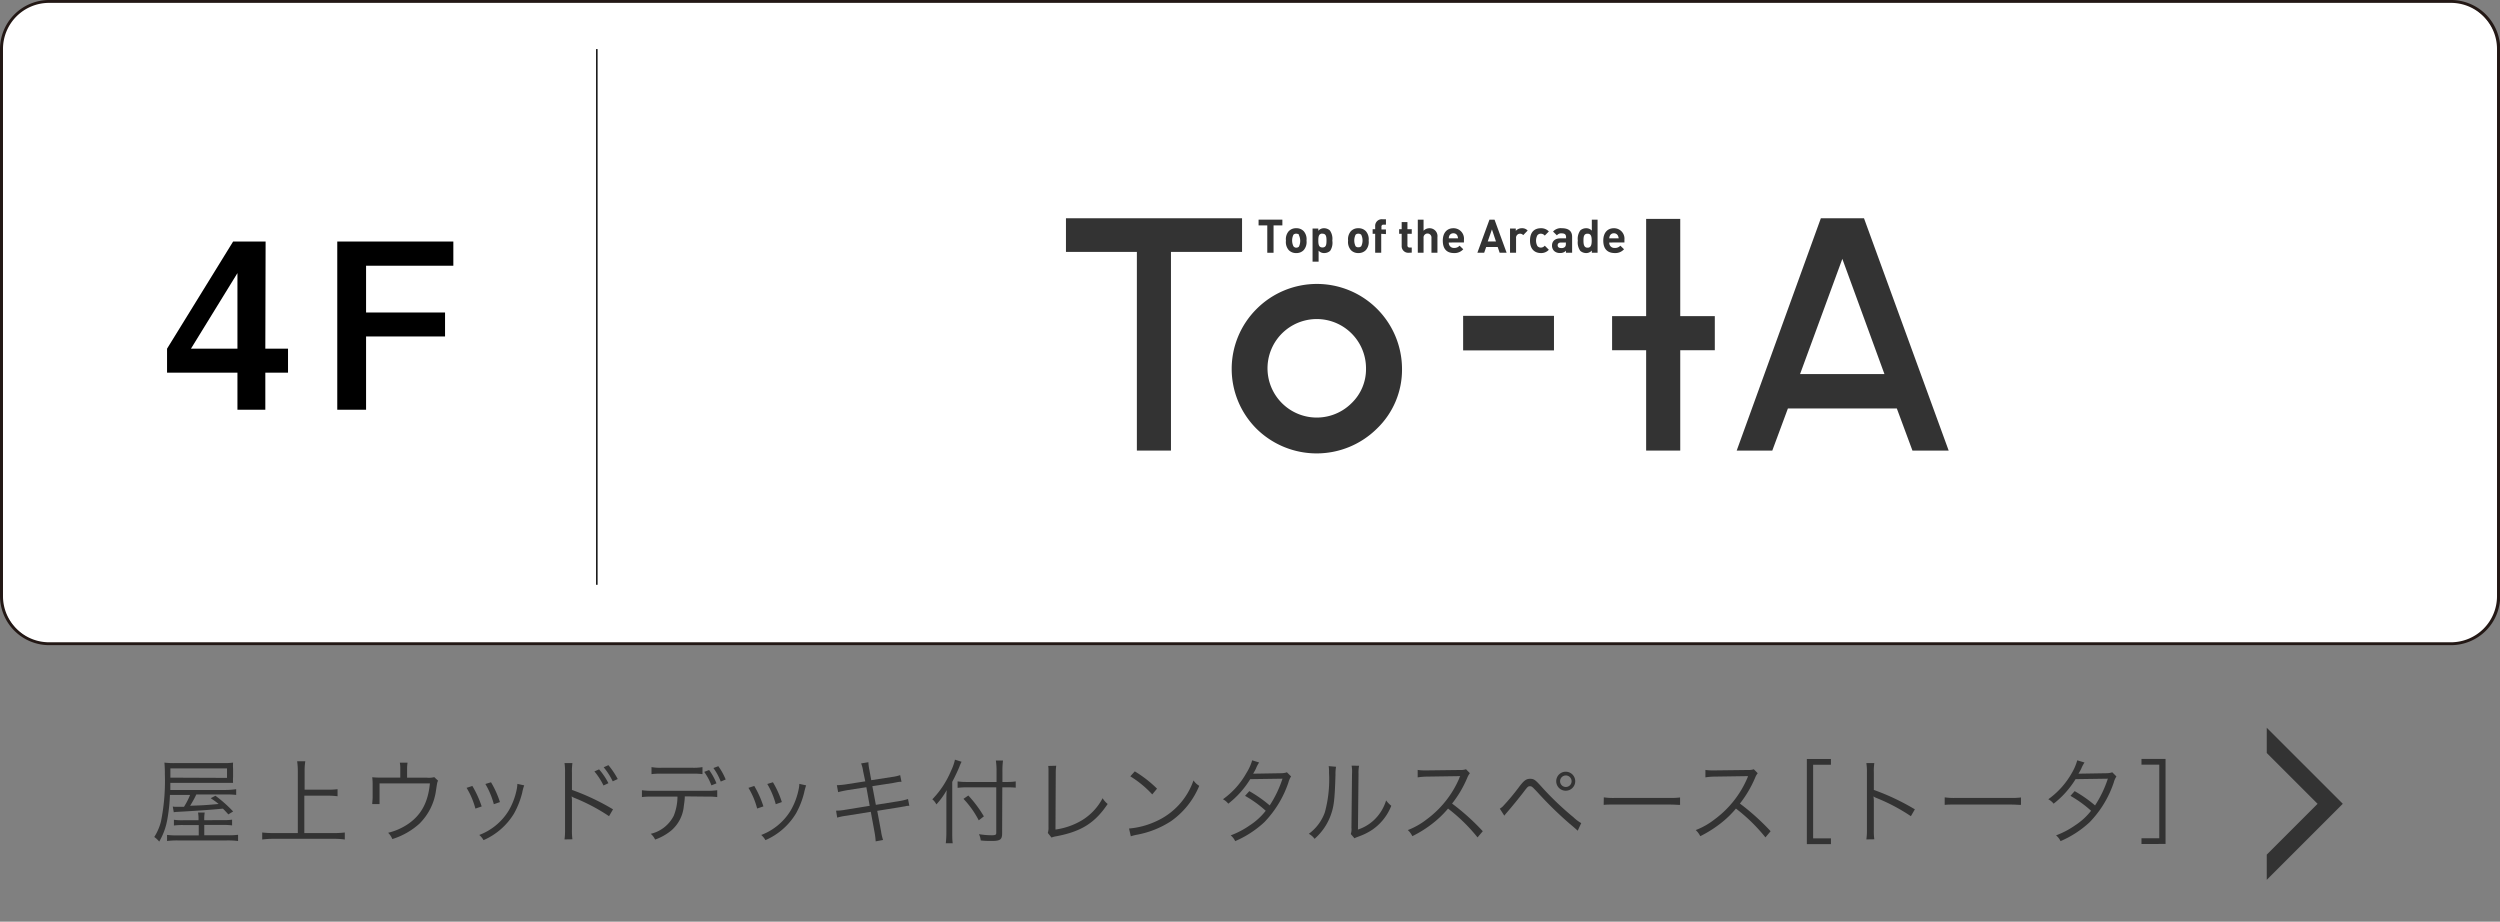 <svg xmlns="http://www.w3.org/2000/svg" viewBox="0 0 434 160"><rect x="0" y="0" width="434" height="160" fill="#808080" stroke="none"/><defs><style>.cls-1{fill:#333;}.cls-2{fill:#fff;}.cls-3{fill:#231815;}.cls-4,.cls-5{fill:none;}.cls-4{stroke:#000;stroke-miterlimit:10;stroke-width:0.25px;}</style></defs><title>アセット 30</title><g id="レイヤー_2" data-name="レイヤー 2"><g id="レイヤー_2-2" data-name="レイヤー 2"><polygon class="cls-1" points="393.51 152.74 406.71 139.54 393.51 126.34 393.51 130.72 402.33 139.54 393.51 148.36 393.51 152.74"/><path class="cls-1" d="M29.5,138A29.14,29.14,0,0,1,29,142.5a11.42,11.42,0,0,1-1.36,3.6,4.37,4.37,0,0,0-.86-.8,9.14,9.14,0,0,0,1.17-2.72,35.81,35.81,0,0,0,.67-8.19,18.76,18.76,0,0,0-.08-2,13.88,13.88,0,0,0,1.94.08h8.34a10.31,10.31,0,0,0,1.64-.08,10.11,10.11,0,0,0,0,1.09v1.43a7.33,7.33,0,0,0,0,1c-.62,0-1.08,0-1.58,0H29.57l0,1.23h9.56A13.06,13.06,0,0,0,41,137v1a13.91,13.91,0,0,0-1.82-.08H34.08A16.7,16.7,0,0,1,33,139.88c2.26-.08,2.69-.1,4.95-.31-.42-.35-.68-.54-1.37-1l.82-.43a22.86,22.86,0,0,1,3.07,2.73l-.83.51c-.46-.52-.59-.65-.94-1-2.21.21-4.44.37-7.94.56a3.08,3.08,0,0,0-.59.07l-.18-1a2.36,2.36,0,0,0,.56.05l1.39,0A12.31,12.31,0,0,0,33,138Zm9.11,4.37a9.19,9.19,0,0,0,1.68-.08v1a11,11,0,0,0-1.68-.08H35.46V145h3.87a13.09,13.09,0,0,0,2-.08V146a14.42,14.42,0,0,0-2-.1H30.89A13.43,13.43,0,0,0,29,146v-1.06a12.26,12.26,0,0,0,1.87.08h3.63v-1.79H31.87a10.8,10.8,0,0,0-1.68.08v-1a9.31,9.31,0,0,0,1.7.08h2.57a6.56,6.56,0,0,0-.08-1.34h1.16a6.62,6.62,0,0,0-.08,1.34Zm.8-7.33v-1.65H29.58V135Z"/><path class="cls-1" d="M52.83,144.62h5.24a14.86,14.86,0,0,0,1.79-.1v1.22a12.7,12.7,0,0,0-1.79-.12H47.41a14.08,14.08,0,0,0-1.89.12v-1.22a15.93,15.93,0,0,0,1.89.1H51.7V133.81a11.08,11.08,0,0,0-.12-1.66H53a10.89,10.89,0,0,0-.12,1.66v3.28h4.05a12.89,12.89,0,0,0,1.67-.09v1.23a13,13,0,0,0-1.67-.1H52.83Z"/><path class="cls-1" d="M74.05,135a3.74,3.74,0,0,0,1.34-.09l.66.62c-.14.26-.14.26-.35,1.62A10,10,0,0,1,72.8,143a12.54,12.54,0,0,1-4.69,2.66,3.31,3.31,0,0,0-.73-1.09A10.51,10.51,0,0,0,70.91,143c2.24-1.56,3.41-3.75,3.72-7H65.89v2.4c0,.51,0,.88,0,1.19H64.62c0-.28.07-.79.07-1.2v-2.17a9.93,9.93,0,0,0-.07-1.29,13.33,13.33,0,0,0,1.47.06h3.4V133.4a5.32,5.32,0,0,0-.08-1h1.34a7.39,7.39,0,0,0-.08,1V135Z"/><path class="cls-1" d="M82,136.44A17.77,17.77,0,0,1,83.62,140l-1.09.37A13.56,13.56,0,0,0,81,136.77Zm9-.1a8.41,8.41,0,0,0-.35,1.3,14.75,14.75,0,0,1-1.41,3.58,11.6,11.6,0,0,1-5.3,4.63,3.29,3.29,0,0,0-.74-.9,10.23,10.23,0,0,0,5.08-4.18,11.89,11.89,0,0,0,1.36-3.44,6.65,6.65,0,0,0,.17-1.09v-.16Zm-5.76-.54a16.64,16.64,0,0,1,1.55,3.44l-1.06.37a14,14,0,0,0-1.47-3.51Z"/><path class="cls-1" d="M98,145.72a11,11,0,0,0,.09-1.68V134.1a10.06,10.06,0,0,0-.09-1.63h1.37a10.43,10.43,0,0,0-.08,1.66v3a39.91,39.91,0,0,1,7.13,3.37l-.69,1.19a32.59,32.59,0,0,0-6-3.17,2.08,2.08,0,0,1-.5-.27h0a5.49,5.49,0,0,1,.06,1V144a11.46,11.46,0,0,0,.08,1.7Zm6-12.16a11.69,11.69,0,0,1,1.62,2.4l-.85.4a11.85,11.85,0,0,0-1.58-2.44Zm1.62-.73a14,14,0,0,1,1.62,2.41l-.87.4a11.93,11.93,0,0,0-1.57-2.44Z"/><path class="cls-1" d="M118.88,138.25c0,.48-.08,1.07-.17,1.69a6.35,6.35,0,0,1-2.17,4.23,9.34,9.34,0,0,1-2.81,1.58,2.94,2.94,0,0,0-.76-1,6,6,0,0,0,4-3.15,9.1,9.1,0,0,0,.64-3.31h-4.33a13.45,13.45,0,0,0-1.84.08v-1.19a11.38,11.38,0,0,0,1.85.1h9.37a11.38,11.38,0,0,0,1.85-.1v1.19a13.53,13.53,0,0,0-1.84-.08Zm-5.78-5.08a8.62,8.62,0,0,0,1.84.11h5.17a9.17,9.17,0,0,0,1.84-.11v1.22a11.94,11.94,0,0,0-1.82-.08h-5.2a12.09,12.09,0,0,0-1.83.08Zm10,.5a10.66,10.66,0,0,1,1.28,2.32l-.88.35a9.86,9.86,0,0,0-1.25-2.34Zm1.6-.66a10.87,10.87,0,0,1,1.28,2.31l-.86.36a10.15,10.15,0,0,0-1.27-2.35Z"/><path class="cls-1" d="M130.94,136.44a17.21,17.21,0,0,1,1.59,3.55l-1.09.37a13.24,13.24,0,0,0-1.51-3.59Zm9-.1a12.57,12.57,0,0,0-.35,1.3,14.35,14.35,0,0,1-1.41,3.58,11.6,11.6,0,0,1-5.3,4.63,3.44,3.44,0,0,0-.73-.9,10.2,10.2,0,0,0,5.07-4.18,11.89,11.89,0,0,0,1.36-3.44,7,7,0,0,0,.18-1.09v-.16Zm-5.76-.54a16.13,16.13,0,0,1,1.55,3.44l-1.06.37a13.64,13.64,0,0,0-1.47-3.51Z"/><path class="cls-1" d="M149.84,133.89a5.48,5.48,0,0,0-.35-1.36l1.26-.21a8.47,8.47,0,0,0,.18,1.36l.32,1.76,3.62-.56a7,7,0,0,0,1.4-.32l.23,1.16c-.43,0-.43,0-1.43.2l-3.63.56.61,3.24,4-.64a10.41,10.41,0,0,0,1.58-.37l.23,1.18c-.32,0-.42,0-.71.08l-.49.08-.37.07-4,.64.66,3.54a8.49,8.49,0,0,0,.35,1.52l-1.28.24a13.74,13.74,0,0,0-.19-1.54l-.66-3.59-4.29.69a9.19,9.19,0,0,0-1.54.32l-.2-1.21a8.7,8.7,0,0,0,1.58-.15l4.26-.69-.58-3.23-3.3.51c-.65.12-1.18.23-1.6.35l-.22-1.21a12.9,12.9,0,0,0,1.66-.16l3.27-.51Z"/><path class="cls-1" d="M165.31,144.49c0,.73,0,1.34.08,1.9h-1.2a16.81,16.81,0,0,0,.1-1.93v-5.35c0-.7,0-1.2.06-1.94a13.06,13.06,0,0,1-1.79,2.47l-.11-.18a2.55,2.55,0,0,0-.6-.7,15.77,15.77,0,0,0,3.22-4.88,8.9,8.9,0,0,0,.71-2l1.15.36a7.87,7.87,0,0,0-.4.92c-.23.56-.74,1.66-1.22,2.57Zm8.66.19c0,1.06-.34,1.31-1.78,1.31-.62,0-1.23,0-1.93-.09a3.6,3.6,0,0,0-.31-1.09,13.6,13.6,0,0,0,2.2.19c.65,0,.8-.08.8-.42v-7.9h-5a13.13,13.13,0,0,0-1.71.09v-1.12a10.83,10.83,0,0,0,1.66.1H173v-1.84a12,12,0,0,0-.12-1.88h1.24a14.18,14.18,0,0,0-.1,1.88v1.84h.78a9.14,9.14,0,0,0,1.53-.1v1.09c-.5-.05-1-.06-1.53-.06H174Zm-5.87-6.58a20.79,20.79,0,0,1,2.7,3.62l-.89.69a16.18,16.18,0,0,0-2.65-3.73Z"/><path class="cls-1" d="M183.36,132.93a9.63,9.63,0,0,0-.08,1.43l-.05,9.65a12.2,12.2,0,0,0,4.58-1.6,9.79,9.79,0,0,0,3.6-3.84,4.1,4.1,0,0,0,.88,1c-2.19,3.27-4.54,4.76-8.82,5.59a4.1,4.1,0,0,0-.93.24l-.64-.8a3,3,0,0,0,.12-1l0-9.17v-.59c0-.32,0-.52-.05-.87Z"/><path class="cls-1" d="M196,143.83a13.83,13.83,0,0,0,4.65-1.23,12.13,12.13,0,0,0,6.54-7.12,3.09,3.09,0,0,0,1,.94,14.06,14.06,0,0,1-4.88,6.12,16.21,16.21,0,0,1-6,2.38,9,9,0,0,0-1,.26Zm1-9.92a20.8,20.8,0,0,1,3.86,3l-.83,1a17.94,17.94,0,0,0-3.81-3.14Z"/><path class="cls-1" d="M218.59,132.37a4.82,4.82,0,0,0-.56,1.06,8.71,8.71,0,0,1-.49.88c.22,0,.22,0,4.94-.08a3.07,3.07,0,0,0,.93-.16l.72.72a3.62,3.62,0,0,0-.46,1.05,18.35,18.35,0,0,1-4.18,6.89,17.65,17.65,0,0,1-5.06,3.29,2.84,2.84,0,0,0-.78-1,14.6,14.6,0,0,0,3.31-1.74,11.21,11.21,0,0,0,2.77-2.53,19.87,19.87,0,0,0-3.59-2.59l.74-.82a22.94,22.94,0,0,1,3.54,2.48,19.28,19.28,0,0,0,2.22-4.64l-5.6.08a16,16,0,0,1-3.81,4.26,2.88,2.88,0,0,0-.93-.77,13.92,13.92,0,0,0,4.08-4.56,8.58,8.58,0,0,0,1-2.2Z"/><path class="cls-1" d="M231.94,133.11a7,7,0,0,0-.1,1.37c-.13,4.34-.26,5.53-.86,7.14a10,10,0,0,1-2.77,4,3,3,0,0,0-1-.87A7.92,7.92,0,0,0,230,141a21.73,21.73,0,0,0,.72-6.87,6.94,6.94,0,0,0-.06-1.13Zm4-.18a6.18,6.18,0,0,0-.1,1.41l-.1,9.67a7.41,7.41,0,0,0,3-1.86,7.87,7.87,0,0,0,1.89-3.2,4.4,4.4,0,0,0,.9.93,9.08,9.08,0,0,1-3.22,4.11,10.43,10.43,0,0,1-2.29,1.17l-.51.19a2.57,2.57,0,0,0-.37.18l-.64-.74a2.63,2.63,0,0,0,.11-1.09l.1-9.36a5.82,5.82,0,0,0-.07-1.42Z"/><path class="cls-1" d="M256.5,145.37a29.63,29.63,0,0,0-5.12-5,17.58,17.58,0,0,1-3.06,2.87,20,20,0,0,1-3.14,1.92,3.46,3.46,0,0,0-.78-1.06,12.77,12.77,0,0,0,3.25-1.84,17.38,17.38,0,0,0,5.71-7.22c0-.09,0-.11.08-.19a.54.54,0,0,0,.05-.11h-.38l-5.35.08a11.37,11.37,0,0,0-1.65.13l0-1.29a7.93,7.93,0,0,0,1.26.08h.42l5.71-.07a2.74,2.74,0,0,0,1-.13l.67.69a3.12,3.12,0,0,0-.45.79,19.25,19.25,0,0,1-2.64,4.48,39.06,39.06,0,0,1,5.33,4.8Z"/><path class="cls-1" d="M260.37,140.39a3.14,3.14,0,0,0,.52-.4,38.27,38.27,0,0,0,2.74-3.27c.9-1.21,1.31-1.52,2-1.52s.92.2,2.07,1.48a51.51,51.51,0,0,0,5.47,5.21,6.53,6.53,0,0,0,1.33,1l-.61,1.32c-.35-.32-.36-.34-1.42-1.23a63.63,63.63,0,0,1-5.43-5.3c-1.05-1.12-1.12-1.19-1.44-1.19s-.4.08-1.1,1-1.95,2.46-2.87,3.52c-.22.25-.28.33-.48.59Zm13.09-4.77a1.65,1.65,0,1,1-1.65-1.65A1.65,1.65,0,0,1,273.46,135.62Zm-2.63,0a1,1,0,0,0,1,1,1,1,0,1,0-1-1Z"/><path class="cls-1" d="M278.42,138.42a11.1,11.1,0,0,0,2,.1h9.3a13.33,13.33,0,0,0,1.94-.08v1.29c-.52,0-.88-.06-2-.06H280.4c-1.17,0-1.5,0-2,.06Z"/><path class="cls-1" d="M306.48,145.37a29.63,29.63,0,0,0-5.12-5,17.23,17.23,0,0,1-3.06,2.87,20.39,20.39,0,0,1-3.13,1.92,3.67,3.67,0,0,0-.79-1.06,12.6,12.6,0,0,0,3.25-1.84,17.4,17.4,0,0,0,5.72-7.22,1.08,1.08,0,0,1,.08-.19.25.25,0,0,0,0-.11h-.38l-5.35.08a11.09,11.09,0,0,0-1.64.13l0-1.29a8.06,8.06,0,0,0,1.27.08h.41l5.72-.07a2.71,2.71,0,0,0,1-.13l.68.69a2.84,2.84,0,0,0-.45.79,19.61,19.61,0,0,1-2.64,4.48,40.28,40.28,0,0,1,5.33,4.8Z"/><path class="cls-1" d="M313.67,131.76h4.18v1h-3.09v12.78h3.09v1h-4.18Z"/><path class="cls-1" d="M324,145.72a10.67,10.67,0,0,0,.1-1.68V134.1a9.76,9.76,0,0,0-.1-1.63h1.38a9.32,9.32,0,0,0-.08,1.66v3a40.17,40.17,0,0,1,7.12,3.37l-.69,1.19a32.26,32.26,0,0,0-6-3.17,2.08,2.08,0,0,1-.5-.27h0a5.42,5.42,0,0,1,.07,1V144a10.21,10.21,0,0,0,.08,1.7Z"/><path class="cls-1" d="M337.6,138.42a11.17,11.17,0,0,0,2,.1h9.3a13.15,13.15,0,0,0,1.94-.08v1.29c-.51,0-.88-.06-1.95-.06h-9.29c-1.16,0-1.5,0-2,.06Z"/><path class="cls-1" d="M361.87,132.37a6,6,0,0,0-.56,1.06,8.71,8.71,0,0,1-.49.88c.22,0,.22,0,4.94-.08a3.07,3.07,0,0,0,.93-.16l.72.72a3.62,3.62,0,0,0-.46,1.05,18.23,18.23,0,0,1-4.18,6.89,17.65,17.65,0,0,1-5.06,3.29,2.84,2.84,0,0,0-.78-1,14.6,14.6,0,0,0,3.31-1.74,11.21,11.21,0,0,0,2.77-2.53,20.16,20.16,0,0,0-3.58-2.59l.73-.82a22.94,22.94,0,0,1,3.54,2.48,19.28,19.28,0,0,0,2.22-4.64l-5.6.08a16,16,0,0,1-3.81,4.26,2.88,2.88,0,0,0-.93-.77,14.06,14.06,0,0,0,4.09-4.56,8.85,8.85,0,0,0,.94-2.2Z"/><path class="cls-1" d="M371.76,146.52v-1h3.09V132.75h-3.09v-1h4.18v14.76Z"/><rect class="cls-2" x="0.25" y="0.25" width="433.5" height="111.5" rx="8.27"/><path class="cls-3" d="M425.48.5a8,8,0,0,1,8,8v95a8,8,0,0,1-8,8H8.52a8,8,0,0,1-8-8v-95a8,8,0,0,1,8-8h417m0-.5H8.52A8.54,8.54,0,0,0,0,8.52v95A8.54,8.54,0,0,0,8.52,112h417a8.54,8.54,0,0,0,8.52-8.52v-95A8.54,8.54,0,0,0,425.48,0Z"/><path class="cls-1" d="M203.28,43.73V78.22h-5.92V43.73H185.05V37.89h30.57v5.84Z"/><path class="cls-1" d="M243.39,64A14.17,14.17,0,0,1,239,74.44a14.87,14.87,0,0,1-20.86,0,14.68,14.68,0,0,1,0-20.8A14.78,14.78,0,0,1,243.39,64Zm-6.25,0a8.55,8.55,0,1,0-2.52,6A8.17,8.17,0,0,0,237.14,64Z"/><path class="cls-1" d="M254,60.83v-6h15.77v6Z"/><path class="cls-1" d="M291.69,60.8V78.22h-5.92V60.8h-5.91V54.88h5.91V38h5.92V54.88h6V60.8Z"/><path class="cls-1" d="M332,78.22l-2.71-7.31H310.38l-2.71,7.31h-6.18L316.1,37.89h7.49l14.7,40.33ZM319.83,44.94l-7.34,20h14.65Z"/><path class="cls-1" d="M221.09,39.13v4.75H220V39.13h-1.51v-1h4.13v1Z"/><path class="cls-1" d="M226.33,43.41a1.69,1.69,0,0,1-1.3.52,1.72,1.72,0,0,1-1.31-.52,2.13,2.13,0,0,1-.48-1.64,2.12,2.12,0,0,1,.48-1.63,1.72,1.72,0,0,1,1.31-.52,1.69,1.69,0,0,1,1.3.52,2.12,2.12,0,0,1,.48,1.63A2.13,2.13,0,0,1,226.33,43.41Zm-.81-2.66a.69.69,0,0,0-.49-.18.64.64,0,0,0-.49.18,2.31,2.31,0,0,0,0,2A.64.64,0,0,0,225,43a.69.69,0,0,0,.49-.18,2.31,2.31,0,0,0,0-2Z"/><path class="cls-1" d="M230.91,43.55a1.51,1.51,0,0,1-1,.38,1.23,1.23,0,0,1-1-.42v1.92h-1.05V39.67h1v.4a1.27,1.27,0,0,1,1-.45,1.51,1.51,0,0,1,1,.38,2.5,2.5,0,0,1,.43,1.77A2.51,2.51,0,0,1,230.91,43.55Zm-1.33-3c-.64,0-.72.51-.72,1.2s.08,1.21.72,1.21.7-.52.7-1.21S230.2,40.57,229.58,40.57Z"/><path class="cls-1" d="M237.12,43.41a1.73,1.73,0,0,1-1.31.52,1.71,1.71,0,0,1-1.3-.52,2.13,2.13,0,0,1-.48-1.64,2.12,2.12,0,0,1,.48-1.63,1.71,1.71,0,0,1,1.3-.52,1.73,1.73,0,0,1,1.31.52,2.12,2.12,0,0,1,.48,1.63A2.13,2.13,0,0,1,237.12,43.41Zm-.81-2.66a.7.7,0,0,0-.5-.18.63.63,0,0,0-.48.18,2.31,2.31,0,0,0,0,2,.63.63,0,0,0,.48.18.7.7,0,0,0,.5-.18,2.31,2.31,0,0,0,0-2Z"/><path class="cls-1" d="M239.78,40.59v3.29h-1.05V40.59h-.44v-.8h.44v-.52A1.15,1.15,0,0,1,240,38.06h.6V39h-.41a.33.33,0,0,0-.37.38v.46h.78v.8Z"/><path class="cls-1" d="M244.56,43.88a1.14,1.14,0,0,1-1.23-1.2V40.59h-.44v-.8h.44V38.55h1v1.24h.75v.8h-.75v2a.34.34,0,0,0,.37.38h.38v.89Z"/><path class="cls-1" d="M248.5,43.88V41.31a.69.69,0,1,0-1.37,0v2.57h-1V38.13h1v1.93a1.41,1.41,0,0,1,1-.44,1.37,1.37,0,0,1,1.41,1.54v2.72Z"/><path class="cls-1" d="M251.51,42.1a.87.87,0,0,0,.92.94,1.18,1.18,0,0,0,.95-.39l.64.62a2,2,0,0,1-1.6.66c-1,0-1.95-.45-1.95-2.16,0-1.37.74-2.15,1.84-2.15a1.81,1.81,0,0,1,1.83,2v.47Zm1.5-1.17a.73.73,0,0,0-.7-.43.74.74,0,0,0-.71.43,1.29,1.29,0,0,0-.09.45h1.6A1.1,1.1,0,0,0,253,40.93Z"/><path class="cls-1" d="M260.34,43.88l-.34-1h-2l-.35,1h-1.18l2.1-5.75h.88l2.1,5.75ZM259,39.82l-.73,2.1h1.43Z"/><path class="cls-1" d="M264.43,40.82a.71.71,0,0,0-.56-.25.69.69,0,0,0-.68.77v2.54h-1.05V39.67h1v.41a1.39,1.39,0,0,1,1.06-.46,1.27,1.27,0,0,1,1,.4Z"/><path class="cls-1" d="M267.49,43.93c-.84,0-1.88-.45-1.88-2.16s1-2.15,1.88-2.15a1.82,1.82,0,0,1,1.39.56l-.71.72a.87.87,0,0,0-.68-.33.76.76,0,0,0-.6.27,2,2,0,0,0,0,1.87.76.76,0,0,0,.6.27.84.84,0,0,0,.68-.33l.71.71A1.79,1.79,0,0,1,267.49,43.93Z"/><path class="cls-1" d="M271.85,43.88v-.36a1.28,1.28,0,0,1-1,.4,1.42,1.42,0,0,1-1.07-.37,1.32,1.32,0,0,1-.35-.95c0-.66.46-1.22,1.44-1.22h1v-.21c0-.46-.23-.66-.79-.66a.91.91,0,0,0-.8.35l-.67-.66a1.78,1.78,0,0,1,1.52-.58c1.18,0,1.79.5,1.79,1.49v2.77Zm0-1.78H271c-.38,0-.59.18-.59.48s.19.48.61.48a.84.84,0,0,0,.66-.2.69.69,0,0,0,.15-.53Z"/><path class="cls-1" d="M276.34,43.88v-.39a1.27,1.27,0,0,1-1,.44,1.54,1.54,0,0,1-1-.38,2.51,2.51,0,0,1-.43-1.78,2.5,2.5,0,0,1,.43-1.77,1.51,1.51,0,0,1,1-.38,1.3,1.3,0,0,1,1,.42V38.13h1v5.75Zm-.74-3.31c-.64,0-.71.51-.71,1.2S275,43,275.6,43s.72-.52.72-1.21S276.23,40.57,275.6,40.57Z"/><path class="cls-1" d="M279.37,42.1a.87.87,0,0,0,.92.94,1.2,1.2,0,0,0,1-.39l.64.62a2,2,0,0,1-1.6.66c-1,0-2-.45-2-2.16,0-1.37.74-2.15,1.83-2.15a1.81,1.81,0,0,1,1.84,2v.47Zm1.51-1.17a.74.74,0,0,0-.71-.43.73.73,0,0,0-.7.43,1.1,1.1,0,0,0-.1.45H281A1.29,1.29,0,0,0,280.88,40.93Z"/><path d="M46.06,60.53H50v4.16H46.06v6.44H41.22V64.69H29V60.53l11.47-18.6h5.64Zm-4.84,0V47.41L33.15,60.53Z"/><path d="M78.7,41.93v4.2H63.55v8.12H77.26v4.16H63.55V71.13h-5V41.93Z"/><line class="cls-4" x1="103.61" y1="8.52" x2="103.61" y2="101.52"/><rect class="cls-5" width="434" height="160"/></g></g></svg>
